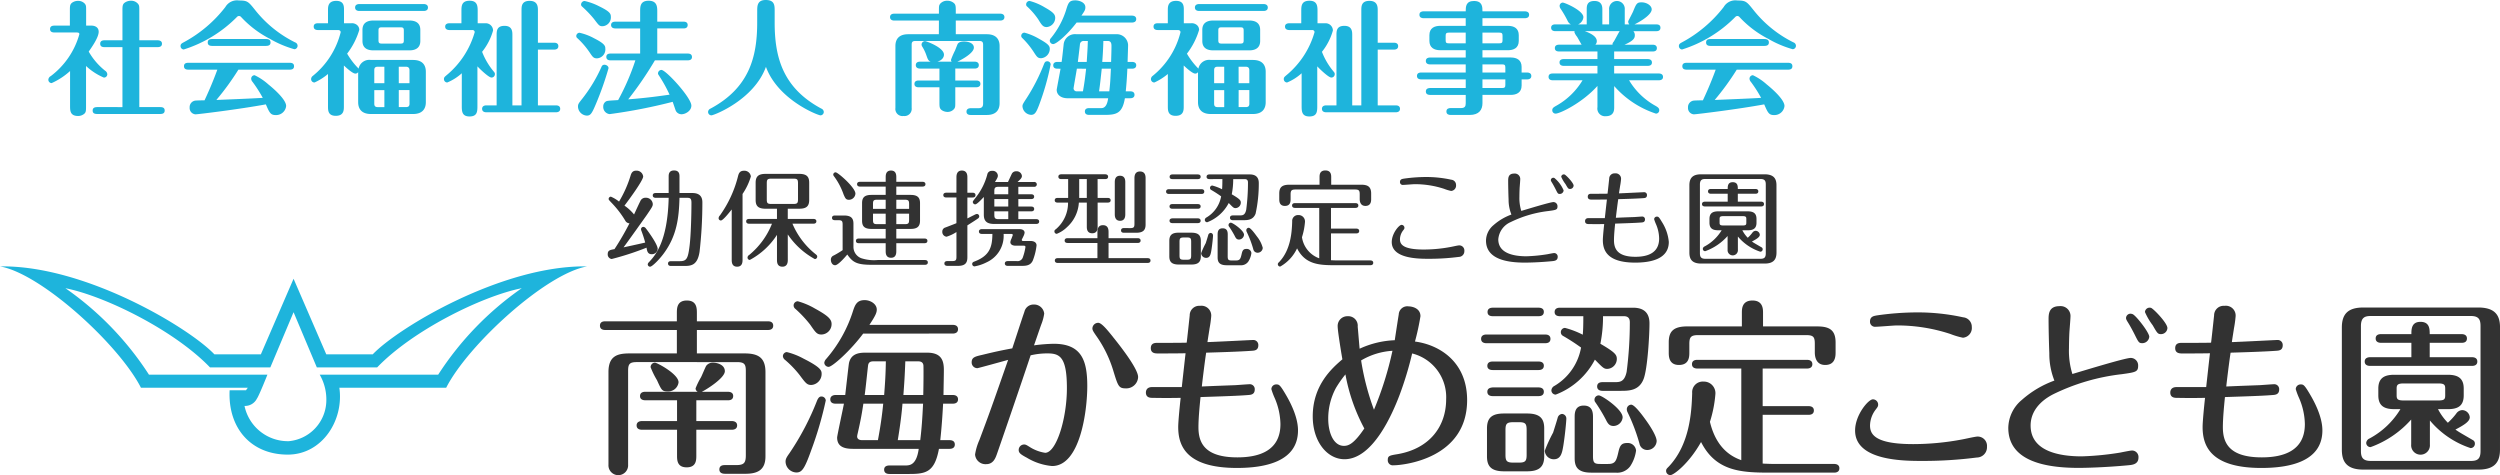<svg xmlns="http://www.w3.org/2000/svg" width="390.68" height="74.245" viewBox="0 0 390.68 74.245">
  <g id="アートワーク_3" data-name="アートワーク 3" transform="translate(195.34 37.122)">
    <g id="グループ_170723" data-name="グループ 170723" transform="translate(-195.34 -37.122)">
      <path id="パス_416928" data-name="パス 416928" d="M50.988,71.989a6.452,6.452,0,0,1-5.848,6.074,6.932,6.932,0,0,1-6.929-5.508,2.067,2.067,0,0,0,1.932-1.136c.34-.453,1.646-3.747,1.646-3.747H23.28A48.439,48.439,0,0,0,10.219,54.157c6.246,1.251,17.034,6.588,22.6,12.38h9.425l3.633-8.631,3.636,8.631h9.423c5.564-5.791,16.351-11.129,22.6-12.38A48.422,48.422,0,0,0,68.475,67.672H49.964A7.791,7.791,0,0,1,50.988,71.989ZM38.439,70.112H35.884c-.285,5.849,3.293,10.051,9.085,10.051,5.393,0,8.8-5.394,8.062-10.447H69.724c3.407-6.7,15.557-17.828,22.029-18.965-13.286-.225-29.638,9.653-33.5,13.74H50.988L45.876,52.682l-5.11,11.809H33.5C29.638,60.4,13.285,50.526,0,50.751c6.472,1.137,18.621,12.265,22.029,18.965H38.722Z" transform="translate(0 -9.12)" fill="#1eb4dc"/>
      <g id="グループ_170720" data-name="グループ 170720" transform="translate(7.554)">
        <path id="パス_416929" data-name="パス 416929" d="M15.923,4.027c.616,0,1.154.288,1.154.962,0,.924-1.174,2.539-1.558,3.1a10.386,10.386,0,0,0,2.558,2.983.711.711,0,0,1,.346.558.52.52,0,0,1-.539.519A9.479,9.479,0,0,1,15.1,10.336V16.57c0,.769,0,1.039-.346,1.289a1.483,1.483,0,0,1-.9.29c-1.25,0-1.25-.847-1.25-1.578V11.125A10.858,10.858,0,0,1,9.728,13.01a.522.522,0,0,1-.519-.538.7.7,0,0,1,.385-.558,12.365,12.365,0,0,0,4.463-6.541c0-.212-.135-.27-.423-.27H10.286c-.308,0-.808,0-.808-.538s.5-.539.808-.539h2.289V1.756c0-.769,0-1.038.347-1.308A1.594,1.594,0,0,1,13.865.16a1.388,1.388,0,0,1,1.077.481c.173.251.173.366.173,1.116V4.027ZM20.79,16.762V7.393H18.1c-.308,0-.788,0-.788-.539,0-.519.481-.538.788-.538H20.79V1.833c0-.731-.019-1.116.347-1.385a1.712,1.712,0,0,1,.981-.308,1.391,1.391,0,0,1,1.134.518c.174.251.174.367.174,1.174V6.316h2.732c.27,0,.808.019.808.538,0,.539-.519.539-.808.539H23.426v9.368H26.6c.308,0,.789,0,.789.54s-.5.538-.789.538H16.943c-.326,0-.808,0-.808-.538s.5-.54.808-.54Z" transform="translate(-9.209 -0.025)" fill="#1eb4dc"/>
        <path id="パス_416930" data-name="パス 416930" d="M52.189,7.712a16.533,16.533,0,0,1-3.848-1.635,16.21,16.21,0,0,1-4.521-3.444.453.453,0,0,0-.288-.115.443.443,0,0,0-.327.153,20.206,20.206,0,0,1-8.311,5.079.531.531,0,0,1-.5-.539c0-.308.193-.423.482-.577A20.43,20.43,0,0,0,41.4,1.114,2.1,2.1,0,0,1,43.533.094c1.327,0,1.462.173,2.539,1.519a18.361,18.361,0,0,0,6.214,5.021.577.577,0,0,1,.4.54A.542.542,0,0,1,52.189,7.712ZM35.741,10.905c-.308,0-.808,0-.808-.539s.481-.538.808-.538h15.6c.308,0,.789,0,.789.538s-.482.539-.789.539H43.436a41.205,41.205,0,0,1-3.444,4.733c2.347-.1,4.886-.193,7.253-.327a20.278,20.278,0,0,0-1.6-2.5.8.8,0,0,1-.212-.5.539.539,0,0,1,.539-.539,9.12,9.12,0,0,1,2.155,1.444c1.193.961,2.77,2.462,2.77,3.366A1.577,1.577,0,0,1,49.285,18c-.828,0-.982-.346-1.559-1.673-4.04.751-10.638,1.558-10.984,1.558a.988.988,0,0,1-.924-1.076,1.02,1.02,0,0,1,.981-1.078c.212-.019,1.154-.039,1.347-.039.346-.731,1.212-2.617,2-4.79Zm11.908-4.79c.308,0,.808,0,.808.538s-.5.539-.808.539H39.435c-.289,0-.789,0-.789-.539s.481-.538.789-.538Z" transform="translate(-13.735 -0.017)" fill="#1eb4dc"/>
        <path id="パス_416931" data-name="パス 416931" d="M66.623,11.3a.514.514,0,0,1-.442.23c-.386,0-1.289-.788-1.789-1.269v6.387c0,.577,0,1.481-1.27,1.481-1.212,0-1.212-.865-1.212-1.481V11.591a9.244,9.244,0,0,1-2.1,1.327.52.52,0,0,1-.539-.519.634.634,0,0,1,.231-.481A12.669,12.669,0,0,0,63.891,5.07c0-.25-.193-.346-.443-.346H60.332c-.23,0-.655-.058-.655-.54,0-.461.4-.518.655-.518H61.91V1.587c0-.481,0-1.423,1.289-1.423,1.212,0,1.212.866,1.212,1.423V3.666h1.116a1.223,1.223,0,0,1,.981.326A.972.972,0,0,1,66.8,4.7a11.415,11.415,0,0,1-1.9,3.713,11.4,11.4,0,0,0,1.616,2.154,1.124,1.124,0,0,1,.173.193A1.71,1.71,0,0,1,68.624,9.4H75.2c1.5,0,2,.828,2,1.847V16c0,1.038-.539,1.846-2,1.846H68.624c-1.481,0-2-.827-2-1.846ZM76.876.664c.231,0,.655.077.655.54,0,.481-.443.538-.655.538H66.8c-.231,0-.654-.077-.654-.538,0-.482.442-.54.654-.54Zm-.538,5.772c0,1.134-.828,1.462-1.693,1.462H68.989c-.981,0-1.693-.4-1.693-1.462V4.7c0-1.154.827-1.463,1.693-1.463h5.656c.981,0,1.693.4,1.693,1.463Zm-5.618,4.02H69.7c-.442,0-.558.192-.558.559v2.02H70.72Zm0,3.655H69.143v2.1c0,.365.116.557.558.557h1.02ZM73.76,4.8c0-.385-.1-.5-.5-.5H70.3c-.422,0-.5.135-.5.5V6.32c0,.385.1.519.5.519H73.26c.423,0,.5-.135.5-.519Zm-.788,8.234h1.673v-2.02c0-.346-.154-.559-.577-.559h-1.1Zm0,3.731h1.1c.462,0,.577-.192.577-.557v-2.1H72.972Z" transform="translate(-18.207 -0.029)" fill="#1eb4dc"/>
        <path id="パス_416932" data-name="パス 416932" d="M87.366,11.472a7.81,7.81,0,0,1-2.27,1.443.521.521,0,0,1-.519-.538c0-.25.115-.346.384-.577a13.528,13.528,0,0,0,4.425-6.753A.342.342,0,0,0,89,4.72H85.423c-.192,0-.654-.058-.654-.54,0-.461.442-.518.654-.518h1.886V1.776c0-.788,0-1.635,1.289-1.635,1.231,0,1.25.885,1.25,1.635V3.662H91A1.145,1.145,0,0,1,92.252,4.8,9.432,9.432,0,0,1,90.54,8.124a10.891,10.891,0,0,0,1.75,3c.212.25.25.308.25.481a.525.525,0,0,1-.539.539c-.4,0-1.673-1.193-2.193-1.75v6.137c0,.885,0,1.694-1.231,1.694-1.212,0-1.212-.847-1.212-1.694Zm5.444,5.021V5.527c0-.634,0-1.462,1.231-1.462s1.231.924,1.231,1.462V16.492H96.7V1.641c0-.615,0-1.481,1.271-1.481,1.289,0,1.289.981,1.289,1.481V6.7h2.54c.192,0,.654.039.654.539,0,.481-.442.538-.654.538h-2.54v8.715h2.828c.193,0,.655.039.655.539,0,.481-.442.539-.655.539H91.194c-.212,0-.654-.058-.654-.539,0-.462.423-.539.654-.539Z" transform="translate(-22.754 -0.025)" fill="#1eb4dc"/>
        <path id="パス_416933" data-name="パス 416933" d="M113.017,9.144c-.519,0-.673-.212-1.154-.942a12.64,12.64,0,0,0-1.886-2.193.432.432,0,0,1-.192-.366.522.522,0,0,1,.5-.5,8.645,8.645,0,0,1,2.289.866c1.636.827,1.751,1.193,1.751,1.6A1.393,1.393,0,0,1,113.017,9.144Zm1.809,1.54a49.017,49.017,0,0,1-1.943,5.521c-.673,1.615-.885,1.885-1.462,1.885a1.453,1.453,0,0,1-1.367-1.367c0-.422.057-.5.712-1.327a23.488,23.488,0,0,0,2.963-4.925.466.466,0,0,1,.481-.326C114.421,10.144,114.826,10.317,114.826,10.683ZM113.9,4.123c-.5,0-.577-.116-1.347-1.135a17.187,17.187,0,0,0-1.866-1.942.4.4,0,0,1-.153-.327.568.568,0,0,1,.558-.538,9.362,9.362,0,0,1,2.308.847c1.577.769,1.789,1.116,1.789,1.6A1.38,1.38,0,0,1,113.9,4.123Zm5.867,4.271V4.469h-3.886c-.193,0-.655-.057-.655-.538,0-.462.442-.519.655-.519h3.886V1.833c0-.769,0-1.692,1.327-1.692,1.347,0,1.347,1,1.347,1.692V3.411h4.117c.192,0,.635.039.635.519,0,.5-.443.538-.635.538h-4.117V8.394h4.771c.193,0,.654.039.654.538,0,.481-.442.52-.654.52h-5.137a55.088,55.088,0,0,1-4.174,6.1c2.943-.23,4.79-.5,6.464-.731a22.142,22.142,0,0,0-1.577-2.866c-.192-.308-.23-.327-.23-.462a.55.55,0,0,1,.539-.539c.692,0,4.674,4.329,4.674,5.579,0,.828-.943,1.347-1.539,1.347a1,1,0,0,1-.9-.558c-.077-.192-.4-1.174-.482-1.385A83.384,83.384,0,0,1,115,17.858a1.124,1.124,0,0,1-1-1.173.919.919,0,0,1,.366-.769c.212-.153.385-.153,1.962-.25a36.314,36.314,0,0,0,2.693-6.214h-3.886c-.212,0-.654-.039-.654-.539,0-.462.422-.519.654-.519Z" transform="translate(-27.284 -0.025)" fill="#1eb4dc"/>
        <path id="パス_416934" data-name="パス 416934" d="M142.575,1.731c0-.788,0-1.731,1.328-1.731,1.4,0,1.4.847,1.4,1.731v1.79c0,5.367,1.231,10.2,7.291,13.448a.6.6,0,0,1,.385.518.534.534,0,0,1-.519.54c-.385,0-6.637-2.424-8.522-7.581-1.866,5.157-8.138,7.581-8.523,7.581a.534.534,0,0,1-.519-.54.6.6,0,0,1,.385-.518c6.059-3.252,7.291-8.081,7.291-13.448Z" transform="translate(-31.798)" fill="#1eb4dc"/>
        <path id="パス_416935" data-name="パス 416935" d="M177.2,3.238h-6.984c-.23,0-.654-.077-.654-.538,0-.481.443-.538.654-.538H177.2V1.795c0-.788,0-.9.173-1.154a1.408,1.408,0,0,1,1.135-.5,1.541,1.541,0,0,1,.961.308c.366.269.366.558.366,1.346v.367h6.945c.23,0,.655.076.655.538,0,.481-.443.538-.655.538h-6.945V5.374h4.848c1.462,0,2,.808,2,1.846v8.926c0,1.02-.519,1.846-2,1.846h-2.52c-.231,0-.655-.057-.655-.519,0-.48.442-.538.655-.538h1.192c.616,0,.751-.289.751-.751V7.009c0-.367-.115-.577-.558-.577H173.5c-.462,0-.558.211-.558.577V16.9a1.125,1.125,0,0,1-1.27,1.251A1.112,1.112,0,0,1,170.4,16.9V7.22c0-1.02.5-1.846,2-1.846h4.79Zm2,6.426a.4.4,0,0,1-.116-.29,13.469,13.469,0,0,1,.635-1.462c.039-.1.289-.73.366-.923s.289-.482,1.038-.482c.616,0,1.539.231,1.539.962,0,.789-1.654,1.769-2.577,2.193h2.693c.25,0,.655.077.655.538,0,.482-.423.539-.655.539h-3.02v1.866h3.27c.23,0,.654.057.654.52,0,.481-.442.538-.654.538h-3.27v2.271c0,.73,0,.846-.173,1.1a1.32,1.32,0,0,1-1.058.481,1.622,1.622,0,0,1-.9-.288c-.346-.269-.346-.539-.346-1.289V13.665h-3.252c-.23,0-.654-.057-.654-.519,0-.5.442-.539.654-.539h3.252V10.741h-3.04c-.231,0-.654-.076-.654-.539,0-.481.442-.538.654-.538h1.673c-.365-.135-.461-.386-.673-1a6.606,6.606,0,0,0-.654-1.366.646.646,0,0,1-.1-.308.555.555,0,0,1,.558-.539c.135,0,2.943.981,2.943,2.116,0,.442-.327.885-1.038,1.1Z" transform="translate(-38.027 -0.025)" fill="#1eb4dc"/>
        <path id="パス_416936" data-name="パス 416936" d="M197.653,9.112c-.519,0-.673-.25-1.1-.9a12.761,12.761,0,0,0-1.828-2.251.467.467,0,0,1-.172-.347.509.509,0,0,1,.5-.5,9.063,9.063,0,0,1,2.251.943c1.6.884,1.712,1.174,1.712,1.635A1.477,1.477,0,0,1,197.653,9.112Zm1.5.962a39.586,39.586,0,0,1-1.828,6.406c-.422,1.1-.654,1.481-1.231,1.481a1.43,1.43,0,0,1-1.346-1.327c0-.269.057-.385.654-1.289a29.448,29.448,0,0,0,2.713-5.329c.077-.173.173-.422.462-.422A.512.512,0,0,1,199.153,10.074Zm-.615-5.83c-.577,0-.788-.326-1.327-1.212A11.611,11.611,0,0,0,195.5,1.052.385.385,0,0,1,195.325.7a.537.537,0,0,1,.538-.538,8.785,8.785,0,0,1,2.328.981c1.4.788,1.674,1.135,1.674,1.673A1.458,1.458,0,0,1,198.538,4.244Zm4.675-.711C201.654,5.572,200,6.9,199.557,6.9a.538.538,0,0,1-.539-.539.551.551,0,0,1,.173-.384,13.209,13.209,0,0,0,2.367-4.368C201.9.474,202.039.07,203,.07c.616,0,1.577.308,1.577,1.078,0,.4-.115.577-.615,1.308h7.907c.192,0,.654.057.654.538s-.442.539-.654.539Zm-3,7.214c-.212,0-.655-.039-.655-.52,0-.5.462-.538.655-.538h.654c.057-.308.231-1.886.327-2.828a1.781,1.781,0,0,1,1.962-1.5h6.175a1.777,1.777,0,0,1,1.924,1.693c0,.212-.076,2.424-.076,2.636h.692c.212,0,.654.057.654.519,0,.5-.462.539-.654.539h-.731c-.077,1.655-.154,2.558-.25,3.539h.712c.23,0,.654.059.654.54s-.442.538-.654.538h-.847c-.385,2.289-1.251,2.6-3.078,2.6h-2.52c-.212,0-.654-.039-.654-.538,0-.481.462-.519.654-.519h1.924c.577,0,.924-.52,1.058-1.54h-6.329c-1.02,0-1.712-.519-1.712-1.327,0-.077.539-2.9.6-3.289Zm3.039,0c-.116.731-.519,2.962-.519,3.1a.481.481,0,0,0,.519.442h.943c.288-1.539.4-2.693.5-3.539Zm1.54-1.058c.115-1.828.135-2.039.173-3.27h-.6a.562.562,0,0,0-.634.518c-.039.386-.27,2.309-.327,2.752Zm2.346,1.058c-.192,1.769-.269,2.52-.422,3.539h1.6c.135-1.134.173-1.75.25-3.539ZM208.6,9.689c.02-.673.057-1.809.057-2.444,0-.308,0-.827-.577-.827h-.692c-.02,1.173-.116,2.6-.173,3.27Z" transform="translate(-42.519 -0.013)" fill="#1eb4dc"/>
        <path id="パス_416937" data-name="パス 416937" d="M226.62,11.3a.512.512,0,0,1-.442.23c-.385,0-1.289-.788-1.789-1.269v6.387c0,.577,0,1.481-1.27,1.481-1.212,0-1.212-.865-1.212-1.481V11.591a9.247,9.247,0,0,1-2.1,1.327.521.521,0,0,1-.539-.519.637.637,0,0,1,.231-.481,12.663,12.663,0,0,0,4.386-6.849c0-.25-.192-.346-.442-.346h-3.117c-.231,0-.654-.058-.654-.54,0-.461.4-.518.654-.518h1.578V1.587c0-.481,0-1.423,1.289-1.423,1.212,0,1.212.866,1.212,1.423V3.666h1.116a1.223,1.223,0,0,1,.981.326.972.972,0,0,1,.289.712,11.415,11.415,0,0,1-1.9,3.713,11.4,11.4,0,0,0,1.616,2.154,1.164,1.164,0,0,1,.173.193A1.709,1.709,0,0,1,228.621,9.4H235.2c1.5,0,2,.828,2,1.847V16c0,1.038-.539,1.846-2,1.846h-6.579c-1.481,0-2-.827-2-1.846ZM236.874.664c.23,0,.654.077.654.54,0,.481-.442.538-.654.538h-10.08c-.231,0-.655-.077-.655-.538,0-.482.442-.54.655-.54Zm-.539,5.772c0,1.134-.827,1.462-1.693,1.462h-5.656c-.981,0-1.693-.4-1.693-1.462V4.7c0-1.154.828-1.463,1.693-1.463h5.656c.981,0,1.693.4,1.693,1.463Zm-5.617,4.02H229.7c-.442,0-.558.192-.558.559v2.02h1.577Zm0,3.655h-1.577v2.1c0,.365.116.557.558.557h1.02ZM233.757,4.8c0-.385-.1-.5-.5-.5h-2.963c-.423,0-.5.135-.5.5V6.32c0,.385.1.519.5.519h2.963c.423,0,.5-.135.5-.519Zm-.788,8.234h1.673v-2.02c0-.346-.153-.559-.577-.559h-1.1Zm0,3.731h1.1c.461,0,.577-.192.577-.557v-2.1h-1.673Z" transform="translate(-46.961 -0.029)" fill="#1eb4dc"/>
        <path id="パス_416938" data-name="パス 416938" d="M247.363,11.472a7.811,7.811,0,0,1-2.27,1.443.521.521,0,0,1-.519-.538c0-.25.115-.346.384-.577a13.528,13.528,0,0,0,4.425-6.753A.342.342,0,0,0,249,4.72H245.42c-.192,0-.654-.058-.654-.54,0-.461.443-.518.654-.518h1.886V1.776c0-.788,0-1.635,1.289-1.635,1.231,0,1.25.885,1.25,1.635V3.662H251a1.145,1.145,0,0,1,1.25,1.134,9.431,9.431,0,0,1-1.712,3.328,10.89,10.89,0,0,0,1.75,3c.212.25.25.308.25.481a.525.525,0,0,1-.539.539c-.4,0-1.673-1.193-2.193-1.75v6.137c0,.885,0,1.694-1.23,1.694-1.212,0-1.212-.847-1.212-1.694Zm5.444,5.021V5.527c0-.634,0-1.462,1.231-1.462s1.231.924,1.231,1.462V16.492h1.423V1.641c0-.615,0-1.481,1.271-1.481,1.289,0,1.289.981,1.289,1.481V6.7h2.54c.192,0,.654.039.654.539,0,.481-.442.538-.654.538h-2.54v8.715h2.828c.193,0,.655.039.655.539,0,.481-.442.539-.655.539H251.191c-.212,0-.654-.058-.654-.539,0-.462.423-.539.654-.539Z" transform="translate(-51.509 -0.025)" fill="#1eb4dc"/>
        <path id="パス_416939" data-name="パス 416939" d="M270.6,12.442c-.25,0-.655-.077-.655-.538,0-.482.423-.54.655-.54h6.964V10.1h-5.58c-.231,0-.654-.077-.654-.539,0-.482.442-.539.654-.539h5.58V7.882h-3.982c-.982,0-1.693-.422-1.693-1.462V5.535c0-1.154.828-1.462,1.693-1.462h3.982V2.881h-6.579c-.25,0-.655-.077-.655-.539,0-.481.423-.539.655-.539h6.579c0-.692,0-1.615,1.289-1.615,1.327,0,1.327.943,1.327,1.615h6.638c.231,0,.654.077.654.539,0,.481-.443.539-.654.539h-6.638V4.074h3.982c.981,0,1.693.4,1.693,1.462V6.42c0,1.135-.828,1.462-1.693,1.462h-3.982V9.018h4.425c.982,0,1.693.424,1.693,1.462v.885h.865c.231,0,.655.077.655.54,0,.481-.443.538-.655.538H286.3V13.4c0,1.135-.847,1.462-1.693,1.462h-4.425v1.289c0,1.02-.519,1.846-2,1.846H275.2c-.25,0-.654-.076-.654-.538,0-.481.422-.538.654-.538h1.616c.615,0,.751-.27.751-.751V14.866h-5.58c-.231,0-.654-.057-.654-.539s.442-.538.654-.538h5.58V12.442Zm6.964-5.637V5.132h-2.636c-.422,0-.5.135-.5.5v.674c0,.384.078.5.5.5Zm2.616-1.673V6.805H282.8c.423,0,.519-.116.519-.5V5.631c0-.385-.1-.5-.519-.5Zm3.578,6.232v-.769c0-.385-.1-.5-.519-.5h-3.059v1.269Zm-3.578,1.078v1.347h3.059c.423,0,.519-.116.519-.5v-.847Z" transform="translate(-56.068 -0.034)" fill="#1eb4dc"/>
        <path id="パス_416940" data-name="パス 416940" d="M300.189,7.018c-.135-.174-.615-1.116-.769-1.309a2.084,2.084,0,0,1-.366-.654.365.365,0,0,1,.039-.153h-3.02c-.212,0-.654-.058-.654-.54,0-.461.422-.518.654-.518H298.5A1.146,1.146,0,0,1,298,3.3a16.187,16.187,0,0,0-1.1-1.9.812.812,0,0,1-.153-.423.516.516,0,0,1,.481-.539c.327,0,3.232,1.251,3.232,2.289a1.356,1.356,0,0,1-.827,1.116h1.347V1.534c0-.538,0-1.346,1.212-1.346s1.231.943,1.231,1.346V3.843h1.058V1.534a1.227,1.227,0,1,1,2.443,0V3.843h.712a.623.623,0,0,1-.173-.4.465.465,0,0,1,.077-.25c.1-.193.577-1.116.673-1.327C308.731.592,308.827.4,309.558.4c.789,0,1.577.5,1.577,1.1,0,.732-1.4,1.712-2.693,2.348h3.424c.212,0,.635.038.635.518s-.4.54-.635.54h-3.6a.894.894,0,0,1,.231.634c0,.424-.153.847-1.616,1.482h4.406c.231,0,.655.057.655.538,0,.461-.4.519-.655.519h-6.021V9.268h5.251c.212,0,.654.057.654.539,0,.462-.422.519-.654.519h-5.251v1.193h6.983c.211,0,.654.057.654.539,0,.462-.423.519-.654.519H307.6a10.94,10.94,0,0,0,4.174,4.02c.308.193.539.328.539.655a.518.518,0,0,1-.519.538,14.831,14.831,0,0,1-6.521-4.308V16.77c0,.424,0,1.425-1.328,1.425a1.2,1.2,0,0,1-1.289-1.405V13.462c-2.328,2.617-5.849,4.328-6.541,4.328a.517.517,0,0,1-.519-.538c0-.326.23-.462.558-.655a11.077,11.077,0,0,0,4.174-4.02h-4.656c-.23,0-.654-.057-.654-.538,0-.463.4-.52.654-.52h6.984V10.326h-5.271c-.212,0-.655-.057-.655-.538,0-.463.424-.52.655-.52h5.271V8.075h-6c-.212,0-.655-.039-.655-.519s.423-.538.655-.538Zm4.828,0c-.019-.155,0-.251.174-.463.173-.249.788-1.462.942-1.654h-5.445c.673.249,1.866.75,1.866,1.558a.726.726,0,0,1-.231.559Z" transform="translate(-60.574 -0.034)" fill="#1eb4dc"/>
        <path id="パス_416941" data-name="パス 416941" d="M337.642,7.712a16.549,16.549,0,0,1-3.848-1.635,16.209,16.209,0,0,1-4.521-3.444.453.453,0,0,0-.288-.115.443.443,0,0,0-.327.153,20.2,20.2,0,0,1-8.311,5.079.531.531,0,0,1-.5-.539c0-.308.192-.423.481-.577a20.421,20.421,0,0,0,6.521-5.52,2.1,2.1,0,0,1,2.136-1.02c1.327,0,1.462.173,2.539,1.519a18.358,18.358,0,0,0,6.215,5.021.577.577,0,0,1,.4.54A.542.542,0,0,1,337.642,7.712Zm-16.448,3.193c-.308,0-.808,0-.808-.539s.481-.538.808-.538h15.6c.308,0,.789,0,.789.538s-.481.539-.789.539h-7.907a41.1,41.1,0,0,1-3.444,4.733c2.348-.1,4.886-.193,7.253-.327a20.29,20.29,0,0,0-1.6-2.5.8.8,0,0,1-.212-.5.539.539,0,0,1,.539-.539,9.1,9.1,0,0,1,2.155,1.444c1.193.961,2.77,2.462,2.77,3.366A1.577,1.577,0,0,1,334.738,18c-.827,0-.981-.346-1.559-1.673-4.04.751-10.638,1.558-10.984,1.558a.988.988,0,0,1-.924-1.076,1.02,1.02,0,0,1,.981-1.078c.212-.019,1.154-.039,1.347-.039.346-.731,1.212-2.617,2-4.79ZM333.1,6.116c.308,0,.809,0,.809.538s-.5.539-.809.539h-8.214c-.289,0-.788,0-.788-.539s.481-.538.788-.538Z" transform="translate(-65.037 -0.017)" fill="#1eb4dc"/>
      </g>
      <g id="グループ_170721" data-name="グループ 170721" transform="translate(94.967 26.637)">
        <path id="パス_416942" data-name="パス 416942" d="M118.506,40.294a15.382,15.382,0,0,0-2.033-2.666c-.5-.521-.553-.587-.553-.7a.36.36,0,0,1,.358-.357,5.626,5.626,0,0,1,1.268.764,18.081,18.081,0,0,0,1.821-4.113c.147-.472.39-.715.846-.715a1.035,1.035,0,0,1,1.106.91c0,.6-2.211,3.626-2.927,4.553a7.2,7.2,0,0,1,1.5,1.381c.309-.667.7-1.528.993-2.114a.859.859,0,0,1,.813-.5,1.067,1.067,0,0,1,1.121.975c0,.341-.1.488-.975,1.773-.179.26-2.878,4.048-3.594,5.007,2.114-.455,3.008-.666,3.383-.747a18.352,18.352,0,0,0-.586-1.821.735.735,0,0,1-.065-.277.365.365,0,0,1,.374-.357.54.54,0,0,1,.373.227c.423.536,1.854,2.52,1.854,3.2a.9.9,0,0,1-.927.846c-.634,0-.732-.5-.813-1.024a44.293,44.293,0,0,1-5.447,1.772.715.715,0,0,1-.618-.765c0-.586.358-.65,1.057-.78a42.753,42.753,0,0,0,2.341-4.032A.783.783,0,0,1,118.506,40.294Zm4.763-3.544c-.146,0-.455-.05-.455-.376,0-.341.309-.373.455-.373H125.3V33.448c0-.308,0-.975.846-.975s.846.65.846.975V36h2.015c1.5,0,1.561,1.024,1.561,1.479a67.809,67.809,0,0,1-.439,7.708c-.341,2.211-1.414,2.211-2.521,2.211h-1.951c-.162,0-.455-.049-.455-.374,0-.342.309-.374.455-.374h1.4c1.073,0,1.268-.439,1.512-2.39.212-1.674.293-5.008.293-6.73,0-.635-.162-.78-.634-.78h-1.235c-.082,3.088-.407,5.868-2.391,8.6-.715,1.008-1.885,2.163-2.194,2.163a.368.368,0,0,1-.374-.374.479.479,0,0,1,.162-.308c.96-1.025,2.943-3.139,3.106-10.08Z" transform="translate(-115.774 -32.473)" fill="#323232"/>
        <path id="パス_416943" data-name="パス 416943" d="M140.643,46.433c0,.309,0,1.09-.846,1.09s-.846-.764-.846-1.09V38.58c-.373.472-1.365,1.724-1.691,1.724a.36.36,0,0,1-.358-.358.646.646,0,0,1,.211-.439,18.081,18.081,0,0,0,2.846-6.211c.13-.471.342-.765.895-.765a1.009,1.009,0,0,1,1.089.894,9.74,9.74,0,0,1-1.3,2.732Zm7.072.016c0,.293-.016,1.074-.845,1.074-.846,0-.846-.764-.846-1.074v-3.9a11.471,11.471,0,0,1-4.244,3.918.364.364,0,0,1-.358-.374.475.475,0,0,1,.244-.39,12.061,12.061,0,0,0,3.576-4.894h-3.576c-.162,0-.455-.048-.455-.374,0-.341.308-.373.455-.373h4.357V38.467h-1.74c-1.236,0-1.594-.455-1.594-1.381V34.4c0-1.074.537-1.382,1.594-1.382h5.2c1.2,0,1.577.456,1.577,1.382v2.683c0,1.04-.487,1.381-1.577,1.381h-1.772v1.594h4.016c.147,0,.455.048.455.373s-.308.374-.455.374h-3.284a12.018,12.018,0,0,0,3.642,4.78c.114.1.228.18.228.358a.382.382,0,0,1-.374.39,12.111,12.111,0,0,1-4.228-3.853Zm1.594-11.95c0-.618-.114-.733-.732-.733h-3.415c-.618,0-.732.13-.732.733v2.488c0,.617.114.731.732.731h3.415c.618,0,.732-.13.732-.731Z" transform="translate(-119.571 -32.484)" fill="#323232"/>
        <path id="パス_416944" data-name="パス 416944" d="M160.126,40.931c0-.553-.114-.683-.682-.683h-.521c-.162,0-.454-.033-.454-.358,0-.358.325-.373.454-.373h1.415c1.138,0,1.48.454,1.48,1.284v3.658a1.89,1.89,0,0,0,1.2,1.724,6.442,6.442,0,0,0,2.586.292h7.382c.146,0,.455.033.455.374s-.325.373-.455.373h-8.211c-2.389,0-3.04-.341-3.918-1.609-.52.618-1.479,1.675-1.9,1.675s-.667-.422-.667-.862a.676.676,0,0,1,.423-.65,13.583,13.583,0,0,0,1.414-.847Zm2-4.828a1.024,1.024,0,0,1-.992.959c-.488,0-.585-.212-.862-.846a10.459,10.459,0,0,0-1.446-2.764c-.13-.162-.163-.244-.163-.325a.365.365,0,0,1,.374-.358C159.379,32.769,162.126,35.143,162.126,36.1Zm4.731-2.554c0-.309,0-1.057.829-1.057s.829.747.829,1.057v.7h4.1c.146,0,.455.048.455.373,0,.341-.326.375-.455.375h-4.1v1.3h2.228c1.1,0,1.479.422,1.479,1.284v2.748c0,.96-.5,1.285-1.479,1.285h-2.228v1.5h4.406c.13,0,.455.032.455.357,0,.358-.325.373-.455.373h-4.406v1.22c0,.293,0,1.057-.813,1.057-.846,0-.846-.749-.846-1.057v-1.22h-4.195c-.162,0-.455-.032-.455-.357,0-.341.309-.373.455-.373h4.195v-1.5h-2.211c-1.154,0-1.479-.454-1.479-1.285V37.581c0-.926.439-1.284,1.479-1.284h2.211V35h-4.016c-.146,0-.454-.05-.454-.375,0-.341.308-.373.454-.373h4.016Zm0,3.5h-1.317c-.586,0-.667.148-.667.683v.748h1.983Zm0,2.179h-1.983v.96c0,.553.1.682.667.682h1.317Zm1.659-.747h2v-.748c0-.536-.1-.683-.682-.683h-1.317Zm0,2.389h1.317c.568,0,.682-.13.682-.682v-.96h-2Z" transform="translate(-123.415 -32.477)" fill="#323232"/>
        <path id="パス_416945" data-name="パス 416945" d="M181.729,33.55c0-.244,0-1.057.846-1.057.862,0,.862.812.862,1.057v2.407h.812c.163,0,.456.048.456.374,0,.341-.309.373-.456.373h-.812v3.268c.162-.081.927-.471,1.073-.536a1.141,1.141,0,0,1,.422-.162.375.375,0,0,1,.358.373.4.4,0,0,1-.179.325c-.244.18-1.186.781-1.674,1.089v4.976c0,.78-.244,1.349-1.447,1.349h-1.659c-.13,0-.488-.016-.488-.375s.358-.373.488-.373h.732c.569,0,.666-.146.666-.682V42.1a6.206,6.206,0,0,1-1.545.732.744.744,0,0,1-.666-.781.652.652,0,0,1,.5-.666c.472-.18,1.268-.488,1.707-.667V36.7h-1.593c-.162,0-.455-.048-.455-.373s.309-.374.455-.374h1.593Zm3.968,8.844c-.163,0-.455-.048-.455-.373s.308-.375.455-.375h5.853c.537,0,.829.212.829.57a1.744,1.744,0,0,1-.179.536l-.162.341a.635.635,0,0,0-.1.228c0,.13.081.178.212.178h1.154c.536,0,.943.227.943.683a9.167,9.167,0,0,1-.6,2.407c-.391.813-1.155.8-1.9.8h-2c-.162,0-.455-.049-.455-.375s.309-.373.455-.373h1.382a.872.872,0,0,0,.992-.634,8.039,8.039,0,0,0,.39-1.56c0-.2-.146-.212-.276-.212H191c-.846,0-.846-.488-.846-.553a1.543,1.543,0,0,1,.162-.521l.179-.471a.308.308,0,0,0,.033-.13c0-.1-.066-.164-.228-.164h-1.2a4.546,4.546,0,0,1-2.666,4.44,6.7,6.7,0,0,1-1.887.633.375.375,0,0,1-.358-.374c0-.244.18-.325.358-.39,2.342-.894,2.781-2.211,2.8-4.309Zm5.707-4.275h2.016c.162,0,.455.048.455.374,0,.342-.309.374-.455.374H191.4v1.219h2.8c.13,0,.455.033.455.374s-.325.374-.455.374h-6.584c-1.139,0-1.609-.439-1.609-1.447V36.622c-.261.276-1.057,1.155-1.35,1.155a.389.389,0,0,1-.373-.374c0-.114.065-.179.552-.814a9.707,9.707,0,0,0,1.707-3.462.7.7,0,0,1,.765-.586.8.8,0,0,1,.894.732c0,.228-.065.39-.455,1.008h2.033c.1-.2.5-1.074.586-1.252a.736.736,0,0,1,.7-.422.818.818,0,0,1,.894.731c0,.308-.227.52-.683.943h2.569a.379.379,0,1,1,0,.748H191.4V36.2h2.016c.162,0,.455.048.455.374,0,.341-.309.374-.455.374H191.4Zm-1.577-3.089h-1.479c-.586,0-.7.162-.7.7V36.2h2.178Zm0,1.919h-2.178v1.171h2.178Zm0,1.919h-2.178v.52c0,.536.1.7.7.7h1.479Z" transform="translate(-127.23 -32.477)" fill="#323232"/>
        <path id="パス_416946" data-name="パス 416946" d="M207.632,36.8h1.577c.162,0,.455.048.455.373s-.293.358-.455.358h-1.577v3.756c0,.276,0,1.039-.846,1.039s-.845-.764-.845-1.039V37.533H204.7a5.61,5.61,0,0,1-1.837,3.82,4.84,4.84,0,0,1-1.61,1.057.368.368,0,0,1-.374-.374c0-.179.066-.227.276-.39a5.386,5.386,0,0,0,1.854-4.113h-1.626c-.179,0-.455-.049-.455-.358,0-.341.293-.373.455-.373h1.642V33.858h-1.073c-.147,0-.455-.032-.455-.374s.325-.374.455-.374h6.861c.146,0,.455.049.455.374,0,.342-.309.374-.455.374h-1.187Zm1.707,9.414h6.1c.147,0,.455.032.455.373s-.308.374-.455.374H201.4c-.162,0-.454-.049-.454-.374,0-.341.308-.373.454-.373h6.2V43.841h-4.667c-.163,0-.455-.048-.455-.373,0-.342.308-.375.455-.375H207.6v-.926c0-.309,0-1.106.861-1.106.878,0,.878.781.878,1.106v.926h4.553c.162,0,.455.05.455.375s-.308.373-.455.373h-4.553Zm-3.4-12.358h-1.187V36.8h1.187Zm6.016,5.463c0,.276,0,1.057-.814,1.057s-.829-.764-.829-1.057V34.379c0-.277,0-1.042.812-1.042.83,0,.83.749.83,1.042Zm.764,2.2c.569,0,.667-.147.667-.683V33.76c0-.293,0-1.089.861-1.089.879,0,.879.78.879,1.089v7.2c0,.879-.39,1.285-1.48,1.285h-1.9c-.162,0-.455-.033-.455-.358,0-.341.293-.373.455-.373Z" transform="translate(-131.07 -32.509)" fill="#323232"/>
        <path id="パス_416947" data-name="パス 416947" d="M227.663,35.534c.18,0,.456.05.456.375,0,.341-.293.373-.456.373h-5.056c-.162,0-.455-.048-.455-.373s.293-.375.455-.375Zm-1.56,6.8c1.121,0,1.479.439,1.479,1.285v2.406c0,.944-.487,1.285-1.479,1.285H224.12c-1.139,0-1.463-.472-1.463-1.285V43.616c0-.926.439-1.285,1.463-1.285Zm.992-4.471c.146,0,.455.033.455.358,0,.341-.309.373-.455.373h-3.951c-.162,0-.455-.048-.455-.358,0-.341.309-.374.455-.374Zm0,2.228c.162,0,.455.048.455.373,0,.342-.309.375-.455.375h-3.951c-.162,0-.455-.05-.455-.375s.309-.358.455-.373Zm0-6.862c.179,0,.455.049.455.358,0,.342-.293.374-.455.374H223.16c-.162,0-.455-.032-.455-.357,0-.342.309-.375.455-.375Zm-2.162,9.852c-.586,0-.683.147-.683.683v2.114c0,.537.1.682.683.682h.472c.568,0,.666-.145.666-.682V43.762c0-.553-.1-.683-.666-.683Zm4.553-.276c0,.2-.114,1.414-.261,2.309-.1.568-.2,1.153-.812,1.153a.769.769,0,0,1-.781-.731,12.455,12.455,0,0,1,.715-1.562c.1-.308.325-1.024.39-1.267a.439.439,0,0,1,.374-.341A.4.4,0,0,1,229.485,42.8Zm-.553-8.845c-.147,0-.455-.032-.455-.357,0-.342.308-.375.455-.375h6.292c1.154,0,1.414.683,1.414,1.349a21.867,21.867,0,0,1-.5,4.78c-.39,1.025-1.285,1.025-2,1.025H232.59c-.178,0-.454-.065-.454-.374,0-.341.308-.373.454-.373H233.6c.488,0,.879,0,1.073-.878a32.833,32.833,0,0,0,.276-4.276c0-.489-.325-.521-.553-.521h-1.755a11.943,11.943,0,0,1-.227,2.374c1.252.731,1.414.942,1.414,1.3a.858.858,0,0,1-.813.86c-.293,0-.374-.08-1.073-.8a6.349,6.349,0,0,1-3.366,3.008.368.368,0,0,1-.374-.374.465.465,0,0,1,.26-.373,4.805,4.805,0,0,0,2.293-3.3,17.427,17.427,0,0,0-1.561-1.008.35.35,0,0,1-.179-.308.364.364,0,0,1,.358-.374,7.48,7.48,0,0,1,1.528.586c.033-.342.048-.8.048-1.594Zm2.846,12.048c0,.585.13.666.65.666h.634c.6,0,.716-.212.894-.992.13-.586.261-.813.764-.813a.716.716,0,0,1,.764.65,3.2,3.2,0,0,1-.5,1.349,1.385,1.385,0,0,1-1.252.553h-2.114c-1.219,0-1.414-.568-1.414-1.252V42.608c0-.357.048-.96.78-.96.683,0,.8.488.8.96Zm2.552-3.35a.808.808,0,0,1-.78.748c-.341,0-.488-.179-.667-.553a14.179,14.179,0,0,0-.894-1.479.33.33,0,0,1-.081-.228.368.368,0,0,1,.374-.374C232.542,40.77,234.33,41.973,234.33,42.656Zm2,.244a4.787,4.787,0,0,1,.927,1.8.806.806,0,0,1-.813.764.674.674,0,0,1-.666-.552,16.165,16.165,0,0,0-1.025-2.7.553.553,0,0,1-.066-.26.392.392,0,0,1,.374-.39C235.354,41.567,236,42.445,236.33,42.9Z" transform="translate(-134.892 -32.608)" fill="#323232"/>
        <path id="パス_416948" data-name="パス 416948" d="M249.91,38.326h-3.788c-.162,0-.455-.048-.455-.373,0-.342.309-.375.455-.375h9.446c.162,0,.455.05.455.375s-.293.373-.455.373h-3.821v3.236H255.7c.162,0,.455.048.455.374,0,.341-.309.374-.455.374h-3.951V46.5c.276.016.715.032,1.008.032h5.137c.163,0,.456.049.456.374,0,.341-.309.374-.456.374h-5.56c-2.472,0-4.617-.13-5.886-2.634a6.35,6.35,0,0,1-2.634,2.846.364.364,0,0,1-.373-.358c0-.147.048-.2.227-.374,1.8-1.9,1.968-4.683,2.016-6.325a.916.916,0,0,1,.975-.992,1,1,0,0,1,1.025,1.057,10.555,10.555,0,0,1-.472,2.406,4.151,4.151,0,0,0,2.7,3.3Zm.049-3.626V33.53c0-.326,0-1.057.911-1.057s.911.748.911,1.057V34.7h4.667c1.024,0,1.577.294,1.577,1.382v.845c0,.294,0,1.089-.894,1.089-.846,0-.894-.812-.894-1.089v-.714c0-.586-.1-.764-.748-.764H246.2c-.634,0-.764.178-.764.764v.714c0,.358,0,1.089-.895,1.089-.878,0-.878-.764-.878-1.089v-.845c0-.927.374-1.382,1.594-1.382Z" transform="translate(-138.718 -32.473)" fill="#323232"/>
        <path id="パス_416949" data-name="パス 416949" d="M275.615,46.208a35.9,35.9,0,0,1-4.683.294c-1.577,0-5.788,0-5.788-2.618,0-1.334,1.138-2.683,1.528-2.683a.454.454,0,0,1,.455.456c0,.146-.048.21-.2.406a2.311,2.311,0,0,0-.5,1.382c0,.747.39,1.609,3.707,1.609a22.807,22.807,0,0,0,4.243-.406c.2-.033,1.106-.244,1.3-.244a.8.8,0,0,1,.813.878A.884.884,0,0,1,275.615,46.208ZM274.428,35.9a6.541,6.541,0,0,1-1.089-.326,14.609,14.609,0,0,0-4.585-.732c-.293,0-1.577.114-1.853.114a.429.429,0,0,1-.472-.44c0-.454.341-.486.585-.536a24.951,24.951,0,0,1,3.463-.259,18.27,18.27,0,0,1,3.967.422.818.818,0,0,1,.748.829A.841.841,0,0,1,274.428,35.9Z" transform="translate(-142.619 -32.697)" fill="#323232"/>
        <path id="パス_416950" data-name="パス 416950" d="M286.629,37.131c-.032-.812-.065-2.113-.065-2.91,0-.44,0-1.155.943-1.155a.851.851,0,0,1,.943.894c0,.147-.065.96-.081,1.171-.033.423-.048,1.2-.048,1.545a6.7,6.7,0,0,0,.293,2.227c.78-.228,4.52-1.381,5.023-1.381a.642.642,0,0,1,.634.682c0,.521-.227.553-1.4.715a18.042,18.042,0,0,0-5.9,1.723,3.216,3.216,0,0,0-1.952,2.7c0,2.2,2.422,2.65,4.39,2.65a24.658,24.658,0,0,0,3.316-.325c.163-.032.879-.179,1.025-.179a.56.56,0,0,1,.553.6c0,.585-.521.635-.862.667-2.048.2-3.8.227-4.26.227-2.732,0-6.081-.5-6.081-3.446a3.2,3.2,0,0,1,1.171-2.407,8.673,8.673,0,0,1,2.8-1.659A6.21,6.21,0,0,1,286.629,37.131Zm8.6-1.431a.6.6,0,0,1-.6.553c-.292,0-.325-.08-.666-.764-.114-.228-.358-.683-.488-.894-.146-.244-.244-.374-.244-.5a.387.387,0,0,1,.406-.374.863.863,0,0,1,.146.032A5.039,5.039,0,0,1,295.231,35.7Zm1.56-.748a.552.552,0,0,1-.552.521c-.276,0-.326-.082-.716-.764a5.477,5.477,0,0,1-.666-1.137.4.4,0,0,1,.52-.358C295.572,33.263,296.791,34.514,296.791,34.953Z" transform="translate(-145.846 -32.58)" fill="#323232"/>
        <path id="パス_416951" data-name="パス 416951" d="M311.207,35.971a.428.428,0,0,1,.439.455c0,.439-.342.455-.52.471-1.122.082-2.781.13-3.968.162-.13.829-.341,2.6-.374,2.91,1.041-.048,2.455-.1,2.878-.113.276-.016,1.106-.082,1.235-.082a.423.423,0,0,1,.439.456c0,.439-.358.455-.52.472-.634.048-1.106.08-4.146.179-.049.5-.18,1.739-.18,2.585,0,1.269.455,2.6,3.35,2.6,1.9,0,3.707-.586,3.707-2.861a5.871,5.871,0,0,0-.488-2.229,6.06,6.06,0,0,1-.292-.78.416.416,0,0,1,.422-.407c.227,0,.308.017.78.814a6.951,6.951,0,0,1,1.089,3.138c0,2.682-2.813,3.235-5.251,3.235-4.487,0-5.056-2.015-5.056-3.528,0-.487.146-1.951.212-2.5-.814.016-1.627.016-2.423,0-.162,0-.569,0-.569-.455,0-.066,0-.472.536-.472h2.553c.049-.439.261-2.357.326-2.91-.878.016-1.935.016-2.374.016-.212,0-.618,0-.618-.454s.39-.455.552-.455c.537,0,2.017,0,2.537-.016.032-.2.244-2.2.26-2.343a.821.821,0,0,1,.894-.828.842.842,0,0,1,.959.879,9.935,9.935,0,0,1-.146,1.072c-.033.244-.1.6-.179,1.171C307.906,36.133,311.093,35.971,311.207,35.971Z" transform="translate(-149.237 -32.573)" fill="#323232"/>
        <path id="パス_416952" data-name="パス 416952" d="M335.46,45.433c0,1.187-.569,1.723-1.87,1.723H323.7c-1.561,0-1.854-.813-1.854-1.723V34.93c0-1.188.553-1.724,1.854-1.724h9.885c1.577,0,1.87.813,1.87,1.724ZM333.785,34.8c0-.553-.146-.861-.829-.861h-8.617c-.488,0-.846.113-.846.861V45.564c0,.552.179.846.846.846h8.617c.569,0,.829-.18.829-.846Zm-.732,2.682c.162,0,.455.049.455.374,0,.342-.309.374-.455.374h-8.779c-.163,0-.455-.049-.455-.374s.308-.374.455-.374h3.56V36.247h-2.618c-.13,0-.455-.033-.455-.374s.309-.374.455-.374h2.618c0-.407,0-1.057.781-1.057.8,0,.8.633.8,1.057h2.748c.162,0,.455.049.455.374,0,.358-.325.374-.455.374h-2.748v1.235Zm-3.626,7.512a.808.808,0,1,1-1.609,0V42.848a8.509,8.509,0,0,1-3.5,2.374.368.368,0,0,1-.374-.374.468.468,0,0,1,.293-.374,6.954,6.954,0,0,0,2.65-2.52h-.52c-.83,0-1.382-.244-1.382-1.187v-.585c0-.992.634-1.187,1.382-1.187h4.585c.862,0,1.382.276,1.382,1.187v.585c0,.975-.586,1.187-1.382,1.187h-.829a4.771,4.771,0,0,0,.846,1.171,5.793,5.793,0,0,0,.715-.781.657.657,0,0,1,.52-.308.67.67,0,0,1,.65.617c0,.358-.487.667-1.235,1.057.308.227.732.454,1.48.894a.331.331,0,0,1,.2.325.368.368,0,0,1-.375.374,7.726,7.726,0,0,1-3.5-2.373Zm1.317-4.813c0-.309-.065-.439-.6-.439h-2.96c-.536,0-.618.13-.618.439v.585c0,.325.082.439.618.439h2.96c.536,0,.6-.114.6-.439Z" transform="translate(-152.81 -32.605)" fill="#323232"/>
      </g>
      <g id="グループ_170722" data-name="グループ 170722" transform="translate(93.756 46.903)">
        <path id="パス_416953" data-name="パス 416953" d="M126.316,59.229c0-.737,0-1.978,1.564-1.978s1.565,1.24,1.565,1.978V60.5h11.1c.266,0,.827.059.827.679s-.561.679-.827.679h-11.1v3.661h7.441c2.1,0,3.277.62,3.277,2.923V81.609c0,2.157-1.269,2.718-3.129,2.718h-3.189c-.236,0-.886-.03-.886-.679,0-.679.65-.679.886-.679h1.713c1.24,0,1.536-.326,1.536-1.536v-13.2c0-1.034-.236-1.358-1.388-1.358H120.056c-1.121,0-1.358.3-1.358,1.358V82.909a1.538,1.538,0,1,1-3.07,0V68.441c0-2.481,1.329-2.923,3.277-2.923h7.412V61.857H115.125c-.325,0-.827-.089-.827-.679,0-.62.532-.679.827-.679h11.191Zm3.041,16.86h5.551c.266,0,.827.088.827.679,0,.62-.591.679-.827.679h-5.551v4.015c0,.709,0,1.86-1.506,1.86s-1.506-1.151-1.506-1.86V77.447h-5.492c-.294,0-.826-.089-.826-.679s.56-.679.826-.679h5.492V72.841h-4.96c-.3,0-.826-.09-.826-.65,0-.62.56-.679.826-.679h8.179a.622.622,0,0,1-.325-.532,11.538,11.538,0,0,1,.856-1.742c.148-.294.65-1.506.8-1.771a1.274,1.274,0,0,1,1.121-.5c.561,0,1.8.3,1.8,1.329,0,1.063-2.864,2.864-3.6,3.218h4.074c.3,0,.827.089.827.65,0,.62-.532.679-.827.679h-4.931Zm-2.776-6.053a1.616,1.616,0,0,1-1.712,1.417c-.856,0-.945-.176-1.654-1.742a12.963,12.963,0,0,1-1-2.037.694.694,0,0,1,.679-.709C123.215,66.965,126.581,68.737,126.581,70.036Z" transform="translate(-114.298 -57.192)" fill="#323232"/>
        <path id="パス_416954" data-name="パス 416954" d="M153.576,70.436c-.65,0-.886-.3-1.8-1.536a16.3,16.3,0,0,0-2.3-2.391.8.8,0,0,1-.325-.562.646.646,0,0,1,.62-.65,11,11,0,0,1,2.628,1.034c2.805,1.417,2.805,1.89,2.805,2.421A1.733,1.733,0,0,1,153.576,70.436Zm2.273,2.421a56.448,56.448,0,0,1-2.3,7.854c-1.034,2.894-1.447,3.4-2.3,3.4a1.742,1.742,0,0,1-1.683-1.684c0-.383.118-.649.591-1.3a41.566,41.566,0,0,0,4.34-8.268c.148-.325.325-.62.65-.62A.664.664,0,0,1,155.849,72.857Zm-.678-10.305c-.709,0-.916-.324-1.772-1.565a18.9,18.9,0,0,0-2.274-2.421.7.7,0,0,1-.3-.531.66.66,0,0,1,.65-.679,11.126,11.126,0,0,1,2.658,1.122c2.155,1.18,2.627,1.713,2.627,2.45A1.631,1.631,0,0,1,155.17,62.552Zm6.525-.147c-1.949,2.627-4.813,5.2-5.4,5.2a.679.679,0,0,1-.678-.65,1.113,1.113,0,0,1,.3-.591A21.088,21.088,0,0,0,160.13,58.8c.324-.974.649-1.623,1.8-1.623.886,0,1.89.59,1.89,1.477,0,.443-.148.885-1.152,2.391H175.69c.266,0,.827.059.827.679,0,.591-.531.679-.827.679Zm-4.311,10.954c-.266,0-.827-.059-.827-.679,0-.591.591-.679.827-.679h1.506c.118-1,.532-4.754.591-5.019.3-1.27,1.27-1.595,2.51-1.595h9.684c2.185,0,2.628,1.152,2.628,2.687,0,.856-.03,2.037-.059,3.927h1.446c.3,0,.827.089.827.679,0,.62-.561.679-.827.679h-1.505c-.089,1.712-.236,3.868-.443,5.7h1.446c.267,0,.827.059.827.679s-.56.679-.827.679h-1.653c-.679,3.661-2.038,3.927-4.666,3.927H165.8c-.266,0-.827-.059-.827-.679,0-.59.561-.649.827-.649h2.45c.709,0,1.772-.03,2.126-2.6h-10.3c-1.565,0-2.451-.472-2.451-1.772,0-.266.915-4.488,1.063-5.285Zm4.34,0c-.265,1.742-.413,2.539-.885,4.636a3.221,3.221,0,0,0-.089.472c0,.324.207.59.767.59H164c.384-2.037.65-3.868.827-5.7ZM164.973,72c.148-1.89.236-3.277.266-5.256h-1.919c-.384,0-.768.059-.856.62-.089.679-.413,3.927-.532,4.635Zm2.864,1.358c-.147,1.89-.472,4.133-.737,5.7h3.513c.236-1.948.325-3.4.443-5.7ZM171.084,72c.03-1.151.059-3.572.03-4.576-.03-.472-.325-.679-.8-.679H168.28c-.089,2.362-.148,3.219-.3,5.256Z" transform="translate(-120.561 -57.179)" fill="#323232"/>
        <path id="パス_416955" data-name="パス 416955" d="M197.924,64.148c4.4,0,5.256,2.658,5.256,6.615,0,3.9-1.122,12.489-5.492,12.489a9.2,9.2,0,0,1-3.957-1.3c-1-.531-1.27-.767-1.27-1.209a.856.856,0,0,1,.856-.857c.236,0,.384.089.856.384a6.225,6.225,0,0,0,2.421.915c1.741,0,3.4-5.315,3.4-10.1,0-4.9-1.122-5.433-3.041-5.433a11.433,11.433,0,0,0-2.628.3c-1.417,4.282-5.167,15.176-5.315,15.561-.207.561-.561,1.447-1.624,1.447a1.634,1.634,0,0,1-1.742-1.506,8.8,8.8,0,0,1,.679-2.274c1.595-4.252,1.89-5.078,4.488-12.518-.737.207-4.694,1.3-4.813,1.3a.892.892,0,0,1-.886-.915c0-.8.561-.915,1.713-1.181,1.8-.442,2.894-.679,4.635-1,.3-.886,1.595-4.9,1.89-5.7a1.452,1.452,0,0,1,1.417-1.151,1.588,1.588,0,0,1,1.682,1.417,7.307,7.307,0,0,1-.442,1.654c-.177.472-.768,2.215-1.152,3.307A26.342,26.342,0,0,1,197.924,64.148Zm9.272-1.062c1.358,1.682,3.927,5.019,3.927,6.26a1.847,1.847,0,0,1-1.919,1.771c-1.093,0-1.211-.324-1.919-2.628a18.883,18.883,0,0,0-2.746-5.639c-.384-.56-.56-.827-.56-1.093a.908.908,0,0,1,.915-.885C205.424,60.871,206.369,62.052,207.2,63.085Z" transform="translate(-127.024 -57.328)" fill="#323232"/>
        <path id="パス_416956" data-name="パス 416956" d="M235.074,63.6a.778.778,0,0,1,.8.827c0,.8-.621.828-.945.856-2.038.148-5.05.236-7.205.3-.236,1.506-.619,4.724-.678,5.285,1.89-.088,4.458-.176,5.226-.207.5-.029,2.008-.148,2.243-.148a.767.767,0,0,1,.8.827c0,.8-.65.827-.944.856-1.152.089-2.008.148-7.529.325-.089.916-.325,3.159-.325,4.7,0,2.3.827,4.724,6.082,4.724,3.454,0,6.732-1.063,6.732-5.2a10.672,10.672,0,0,0-.886-4.046,10.955,10.955,0,0,1-.532-1.417.756.756,0,0,1,.768-.738c.413,0,.561.03,1.417,1.477.472.8,1.978,3.366,1.978,5.7,0,4.872-5.108,5.876-9.537,5.876-8.149,0-9.183-3.662-9.183-6.408,0-.886.266-3.542.384-4.547-1.476.03-2.952.03-4.4,0-.3,0-1.034,0-1.034-.827,0-.118,0-.856.974-.856h4.635c.089-.8.473-4.281.591-5.284-1.595.029-3.514.029-4.311.029-.384,0-1.122,0-1.122-.827s.709-.827,1-.827c.974,0,3.661,0,4.606-.03.059-.354.443-3.986.472-4.251a1.491,1.491,0,0,1,1.624-1.506,1.53,1.53,0,0,1,1.742,1.594,17.869,17.869,0,0,1-.267,1.948c-.058.444-.176,1.093-.325,2.126C229.08,63.9,234.867,63.6,235.074,63.6Z" transform="translate(-132.99 -57.373)" fill="#323232"/>
        <path id="パス_416957" data-name="パス 416957" d="M263.673,72.184c-1.152,3.042-4.193,10.069-8.622,10.069-2.657,0-4.96-2.687-4.96-6.7,0-4.872,3.012-7.529,4.636-8.916-.089-.443-.738-4.37-.738-5.108a1.517,1.517,0,0,1,1.564-1.624,1.478,1.478,0,0,1,1.565,1.624c.089.945.207,2.48.3,3.454a14.4,14.4,0,0,1,5.492-1.328c.089-.62.532-3.514.62-4.016a1.343,1.343,0,0,1,1.565-1.27c.443,0,1.83.236,1.83,1.536a39.143,39.143,0,0,1-.856,3.957c3.809.5,8.149,3.159,8.149,9.153,0,9.183-10.009,10.187-11.515,10.187a.786.786,0,0,1-.886-.827c0-.65.266-.709,1.536-.915,4.96-.856,7.588-4.281,7.588-8.592a7.04,7.04,0,0,0-5.315-7.145A53.108,53.108,0,0,1,263.673,72.184ZM255.2,69a17.835,17.835,0,0,0-1.477,2.1,10.062,10.062,0,0,0-1.21,4.843c0,2.155.827,4.222,2.45,4.222.738,0,1.565-.325,3.189-2.716A28.626,28.626,0,0,1,255.2,69Zm7.352-3.691a10.863,10.863,0,0,0-4.9,1.506,39.56,39.56,0,0,0,2.008,7.707A52.628,52.628,0,0,0,262.551,65.3Z" transform="translate(-138.703 -57.392)" fill="#323232"/>
        <path id="パス_416958" data-name="パス 416958" d="M292.176,62.81c.325,0,.827.089.827.68,0,.619-.532.679-.827.679h-9.182c-.3,0-.827-.089-.827-.679s.532-.68.827-.68Zm-2.834,12.343c2.037,0,2.686.8,2.686,2.333v4.369c0,1.713-.885,2.333-2.686,2.333h-3.6c-2.066,0-2.657-.856-2.657-2.333V77.486c0-1.684.8-2.333,2.657-2.333Zm1.8-8.12c.265,0,.827.059.827.65,0,.62-.562.679-.827.679h-7.175c-.3,0-.827-.089-.827-.65,0-.62.56-.679.827-.679Zm0,4.046c.3,0,.827.089.827.678,0,.62-.562.679-.827.679h-7.175c-.3,0-.827-.089-.827-.679s.56-.649.827-.678Zm0-12.461c.324,0,.827.089.827.65,0,.62-.532.679-.827.679H284c-.3,0-.828-.059-.828-.65,0-.62.562-.679.828-.679Zm-3.927,17.894c-1.063,0-1.24.265-1.24,1.239V81.59c0,.974.177,1.24,1.24,1.24h.856c1.034,0,1.211-.266,1.211-1.24V77.751c0-1-.177-1.239-1.211-1.239Zm8.268-.5c0,.354-.207,2.569-.472,4.193-.177,1.033-.354,2.1-1.477,2.1a1.4,1.4,0,0,1-1.417-1.329,22.49,22.49,0,0,1,1.3-2.835c.177-.56.591-1.86.709-2.3a.8.8,0,0,1,.679-.62A.719.719,0,0,1,295.483,76.009Zm-1-16.062c-.266,0-.827-.059-.827-.65,0-.62.561-.679.827-.679h11.427c2.1,0,2.569,1.24,2.569,2.451,0,1.831-.3,7.086-.915,8.68-.709,1.86-2.333,1.86-3.631,1.86h-2.805c-.325,0-.827-.117-.827-.679,0-.62.561-.678.827-.678h1.831c.886,0,1.595,0,1.948-1.6a59.839,59.839,0,0,0,.5-7.765c0-.886-.591-.945-1-.945h-3.188a21.584,21.584,0,0,1-.413,4.311c2.274,1.329,2.569,1.713,2.569,2.362a1.559,1.559,0,0,1-1.477,1.564c-.532,0-.679-.147-1.949-1.446A11.525,11.525,0,0,1,293.83,72.2a.668.668,0,0,1-.679-.679.848.848,0,0,1,.472-.679,8.721,8.721,0,0,0,4.163-5.994,31.194,31.194,0,0,0-2.834-1.832.637.637,0,0,1-.325-.56.662.662,0,0,1,.65-.679,13.632,13.632,0,0,1,2.776,1.063c.058-.62.088-1.447.088-2.894Zm5.167,21.879c0,1.062.236,1.211,1.181,1.211h1.152c1.093,0,1.3-.384,1.624-1.8.236-1.061.472-1.475,1.388-1.475a1.3,1.3,0,0,1,1.387,1.18,5.81,5.81,0,0,1-.915,2.45,2.512,2.512,0,0,1-2.273,1h-3.839c-2.215,0-2.568-1.034-2.568-2.273V75.655c0-.65.089-1.741,1.417-1.741,1.24,0,1.447.885,1.447,1.741Zm4.635-6.083a1.466,1.466,0,0,1-1.417,1.358c-.62,0-.886-.325-1.211-1a25.957,25.957,0,0,0-1.624-2.687.6.6,0,0,1-.148-.414.668.668,0,0,1,.679-.678C301.034,72.318,304.282,74.5,304.282,75.743Zm3.632.444c.62.856,1.683,2.481,1.683,3.277a1.467,1.467,0,0,1-1.476,1.389,1.225,1.225,0,0,1-1.211-1,29.293,29.293,0,0,0-1.86-4.9,1.013,1.013,0,0,1-.118-.472.713.713,0,0,1,.679-.709C306.142,73.765,307.323,75.36,307.914,76.187Z" transform="translate(-144.467 -57.438)" fill="#323232"/>
        <path id="パス_416959" data-name="パス 416959" d="M329.162,67.88h-6.88c-.3,0-.827-.089-.827-.679,0-.62.561-.678.827-.678h17.155c.3,0,.827.088.827.678s-.532.679-.827.679H332.5v5.876h7.175c.3,0,.827.088.827.679,0,.62-.561.679-.827.679H332.5v7.617c.5.03,1.3.06,1.831.06h9.33c.3,0,.827.089.827.678,0,.62-.561.679-.827.679h-10.1c-4.488,0-8.386-.235-10.688-4.783-1.949,3.455-4.311,5.168-4.784,5.168a.662.662,0,0,1-.679-.65c0-.265.089-.354.413-.678,3.278-3.455,3.573-8.5,3.662-11.486a1.663,1.663,0,0,1,1.771-1.8,1.812,1.812,0,0,1,1.86,1.919,19.177,19.177,0,0,1-.856,4.37c1.033,4.34,3.6,5.521,4.9,5.994Zm.089-6.584V59.17c0-.591,0-1.919,1.653-1.919s1.654,1.358,1.654,1.919V61.3h8.474c1.86,0,2.864.531,2.864,2.508v1.536c0,.532,0,1.978-1.624,1.978-1.536,0-1.624-1.475-1.624-1.978v-1.3c0-1.063-.177-1.387-1.358-1.387H322.43c-1.152,0-1.388.324-1.388,1.387v1.3c0,.65,0,1.978-1.624,1.978-1.595,0-1.595-1.387-1.595-1.978V63.805c0-1.682.68-2.508,2.894-2.508Z" transform="translate(-150.801 -57.192)" fill="#323232"/>
        <path id="パス_416960" data-name="パス 416960" d="M372.426,82.195a65.579,65.579,0,0,1-8.5.532c-2.864,0-10.512,0-10.512-4.754,0-2.422,2.068-4.872,2.776-4.872a.826.826,0,0,1,.827.827c0,.266-.089.384-.354.737a4.2,4.2,0,0,0-.915,2.511c0,1.358.709,2.922,6.732,2.922a41.364,41.364,0,0,0,7.707-.737c.354-.058,2.008-.443,2.362-.443a1.458,1.458,0,0,1,1.476,1.594A1.606,1.606,0,0,1,372.426,82.195Zm-2.156-18.72a11.963,11.963,0,0,1-1.978-.591,26.522,26.522,0,0,0-8.327-1.329c-.532,0-2.864.207-3.366.207a.779.779,0,0,1-.856-.8c0-.827.62-.886,1.063-.974a44.776,44.776,0,0,1,6.289-.472,33.128,33.128,0,0,1,7.2.767,1.486,1.486,0,0,1,1.358,1.506A1.528,1.528,0,0,1,370.27,63.475Z" transform="translate(-157.271 -57.6)" fill="#323232"/>
        <path id="パス_416961" data-name="パス 416961" d="M389.014,65.712c-.059-1.477-.118-3.839-.118-5.285,0-.8,0-2.1,1.713-2.1a1.546,1.546,0,0,1,1.713,1.623c0,.266-.118,1.743-.148,2.125-.058.769-.089,2.185-.089,2.805a12.229,12.229,0,0,0,.532,4.046c1.417-.413,8.209-2.51,9.124-2.51a1.167,1.167,0,0,1,1.152,1.24c0,.944-.413,1-2.54,1.3a32.767,32.767,0,0,0-10.718,3.13c-.738.384-3.544,1.86-3.544,4.9,0,3.986,4.4,4.813,7.972,4.813a44.8,44.8,0,0,0,6.023-.589c.3-.06,1.595-.326,1.86-.326a1.017,1.017,0,0,1,1,1.093c0,1.062-.945,1.151-1.565,1.211-3.72.354-6.909.413-7.736.413-4.96,0-11.043-.916-11.043-6.26a5.8,5.8,0,0,1,2.126-4.37,15.693,15.693,0,0,1,5.078-3.012A11.244,11.244,0,0,1,389.014,65.712Zm15.619-2.6a1.1,1.1,0,0,1-1.092,1c-.532,0-.591-.148-1.211-1.388-.207-.413-.65-1.239-.886-1.624-.266-.443-.443-.679-.443-.915a.7.7,0,0,1,.738-.679,1.428,1.428,0,0,1,.266.059C402.508,59.718,404.633,62.435,404.633,63.113Zm2.835-1.358a1,1,0,0,1-1,.944c-.5,0-.591-.147-1.3-1.387a9.945,9.945,0,0,1-1.21-2.067.729.729,0,0,1,.945-.65C405.253,58.685,407.468,60.958,407.468,61.756Z" transform="translate(-162.518 -57.386)" fill="#323232"/>
        <path id="パス_416962" data-name="パス 416962" d="M430.232,63.6a.777.777,0,0,1,.8.827c0,.8-.621.828-.945.856-2.038.148-5.049.236-7.2.3-.236,1.506-.62,4.724-.679,5.285,1.89-.088,4.458-.176,5.226-.207.5-.029,2.008-.148,2.244-.148a.767.767,0,0,1,.8.827c0,.8-.65.827-.945.856-1.152.089-2.008.148-7.529.325-.089.916-.325,3.159-.325,4.7,0,2.3.827,4.724,6.082,4.724,3.455,0,6.732-1.063,6.732-5.2A10.671,10.671,0,0,0,433.6,72.7a10.963,10.963,0,0,1-.532-1.417.756.756,0,0,1,.768-.738c.413,0,.561.03,1.417,1.477.473.8,1.979,3.366,1.979,5.7,0,4.872-5.109,5.876-9.537,5.876-8.15,0-9.182-3.662-9.182-6.408,0-.886.265-3.542.383-4.547-1.476.03-2.952.03-4.4,0-.3,0-1.034,0-1.034-.827,0-.118,0-.856.975-.856h4.635c.089-.8.472-4.281.591-5.284-1.594.029-3.513.029-4.311.029-.384,0-1.122,0-1.122-.827s.709-.827,1-.827c.975,0,3.661,0,4.606-.03.059-.354.443-3.986.473-4.251a1.491,1.491,0,0,1,1.624-1.506,1.53,1.53,0,0,1,1.742,1.594,17.869,17.869,0,0,1-.266,1.948c-.059.444-.177,1.093-.325,2.126C424.237,63.9,430.025,63.6,430.232,63.6Z" transform="translate(-168.063 -57.373)" fill="#323232"/>
        <path id="パス_416963" data-name="パス 416963" d="M470.861,80.786c0,2.155-1.034,3.129-3.4,3.129H449.514c-2.835,0-3.366-1.476-3.366-3.129V61.712c0-2.154,1-3.129,3.366-3.129h17.952c2.864,0,3.4,1.476,3.4,3.129Zm-3.042-19.31c0-1-.266-1.565-1.505-1.565H450.665c-.886,0-1.535.207-1.535,1.565V81.022c0,1,.324,1.536,1.535,1.536h15.649c1.034,0,1.505-.325,1.505-1.536Zm-1.328,4.872c.294,0,.826.088.826.678,0,.62-.56.679-.826.679H450.547c-.3,0-.827-.089-.827-.679s.561-.678.827-.678h6.466V64.1H452.26c-.236,0-.827-.059-.827-.679s.561-.679.827-.679h4.754c0-.737,0-1.919,1.417-1.919,1.447,0,1.447,1.152,1.447,1.919h4.991c.294,0,.827.089.827.679,0,.65-.591.679-.827.679h-4.991v2.245Zm-6.585,13.64a1.467,1.467,0,1,1-2.923,0v-3.9a15.478,15.478,0,0,1-6.348,4.311.668.668,0,0,1-.679-.68.85.85,0,0,1,.532-.678,12.6,12.6,0,0,0,4.813-4.576h-.944c-1.506,0-2.51-.443-2.51-2.156V71.249c0-1.8,1.151-2.155,2.51-2.155h8.326c1.565,0,2.51.5,2.51,2.155v1.063c0,1.771-1.063,2.156-2.51,2.156h-1.506a8.733,8.733,0,0,0,1.536,2.126,10.529,10.529,0,0,0,1.3-1.417,1.194,1.194,0,0,1,.945-.561,1.217,1.217,0,0,1,1.181,1.121c0,.65-.886,1.212-2.244,1.919.561.413,1.329.827,2.686,1.624a.6.6,0,0,1,.355.591.667.667,0,0,1-.68.678,14.011,14.011,0,0,1-6.348-4.311Zm2.392-8.74c0-.56-.118-.8-1.093-.8h-5.374c-.974,0-1.122.236-1.122.8v1.063c0,.591.148.8,1.122.8h5.374c.974,0,1.093-.207,1.093-.8Z" transform="translate(-173.938 -57.431)" fill="#323232"/>
      </g>
    </g>
  </g>
</svg>
